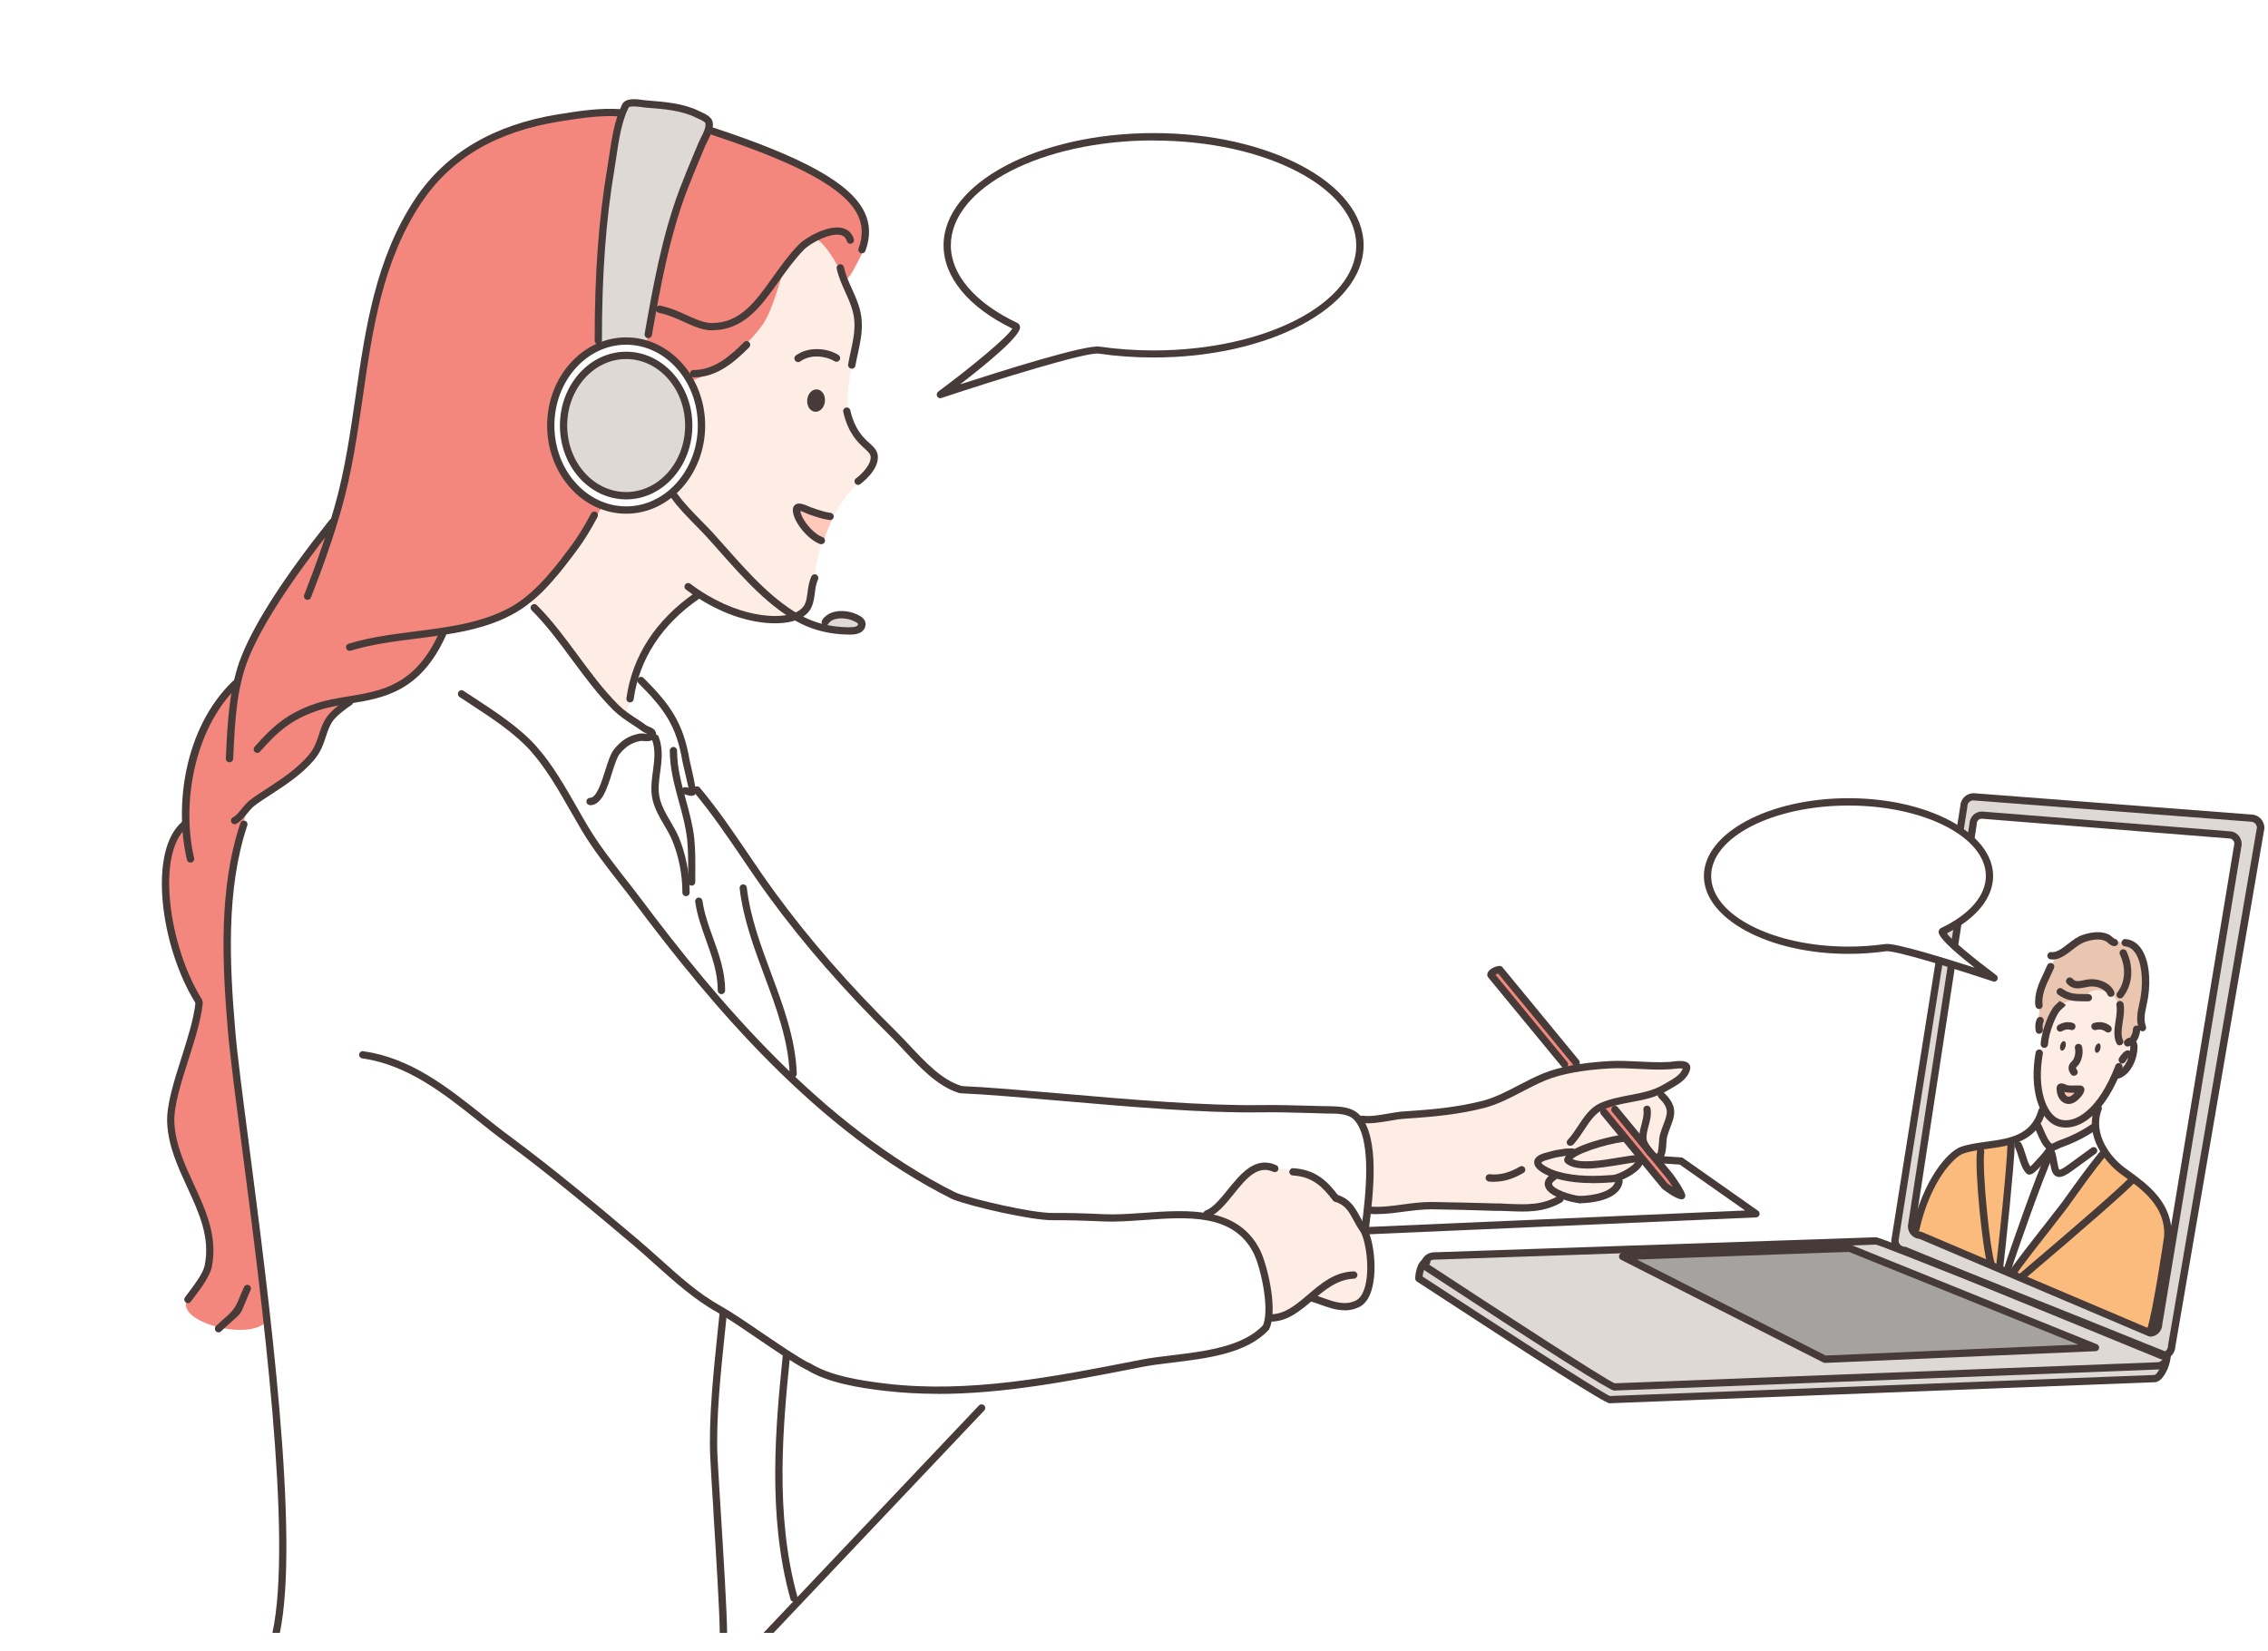 <?xml version="1.0" encoding="UTF-8"?>
<svg id="uuid-7a40ad55-6fb6-41b7-8951-5328dea6a806" data-name="レイヤー 2" xmlns="http://www.w3.org/2000/svg" viewBox="0 0 250 182">
  <g id="uuid-740afc33-1902-4432-8ec3-553bc3291db0" data-name="テキスト">
    <g>
      <rect width="250" height="182" style="fill: #fff;"/>
      <g>
        <g id="uuid-9bafa094-67a2-4676-9129-ae651fec1eeb" data-name="ﾑ饑3_25_">
          <path d="M65.03,43.47c0-6.63,16.45-20.65,21.83-20.65,3.39,0,4.5,4.36,6.11,7.79,.95,2.02,1.72,3.36,1.72,5.81,0,2.21-3.07,8.69,.47,12.34,.95,.98,1.55,1.51,1.11,2.37-.6,1.16-5.88,5.18-6.45,12.52-.32,4.12-1.66,5.06-7.16,4.24-1.13-.17-3.5-1.02-5.07-2.4-.76-.66-5.47,4.09-6.51,6.65-1.04,2.56-1.96,4.56-1.5,5.02,1.27,1.29,2.91,2.39,.1,4.32-6.85,4.71-15.93-6.65-16.89-13.14-.9-6.03,12.26-23.09,12.26-24.87Z" style="fill: #feede5; fill-rule: evenodd;"/>
          <path d="M74.58,13.29c1.68,.76,3.54,.96,5.71,1.71,2.16,.76,6.64,2.36,9.07,3.82,2.43,1.46,4.93,3.12,5.47,4.47,.54,1.35,.87,3.35,.16,4.71-.7,1.35-1.73,3.68-2.11,2.49-.38-1.19-2.46-4.51-3.17-4.13-.7,.38-2.74,2.41-3.23,3.33-.49,.92-1.24,4.53-2.51,6.23-1.27,1.7-2.42,2.61-3.39,3.59-.97,.97-4.2,2.72-5.87,2.83-1.68,.11-3.24-.16-4.76-.33-1.51-.16-2.87-.49-3.3,.49-.43,.97-.76,2.06,.22,3.89,.97,1.84,2.81,3.3,2.27,4.33-.54,1.03-2,3.19-2.49,4.49-.49,1.3-2.98,4.92-4.06,6.44-1.08,1.51-2.46,3.59-3.92,4.52-1.46,.93-1.99,1.42-4.21,2.04-2.22,.62-1.75,.79-4.25,1.11-1.29,.17-2.67,3.41-4.16,4.97-1.49,1.56-9.19,4.96-10.44,6.99-1.25,2.03-4.43,7.01-5.75,9.19-1.35,2.22-1.09,6.32-1.26,8.91-.17,2.59-.55,6.48-.69,9.36-.05,.93,3.45,26.99,1.88,36.08-.63,3.63-10.88,1.01-9.09-1.6,1.1-1.6,1.87-2.52,2.11-3.2,1.1-3.1-1.19-7.99-1.58-8.73-3.26-6.23-2.47-8.57-2.12-10.55,.16-.87,1.3-4.52,2.07-7.03,.54-1.77,.99-2.3,.41-3.75-.82-2.06-1.76-2.9-2.51-5.51-.85-3.01-1.33-6.65-.7-9.93,.63-3.3,2.01-3.77,1.99-4.52-.07-2.24,.3-8.42,3.5-12.06,2.32-2.65,2.39-4.09,2.72-4.8,1.56-3.4,4.07-7.64,5.29-9.51,2.54-3.91,4.23-4.52,5.46-8.17,1.23-3.65,1.32-5.73,1.61-7.98,.29-2.25,1.57-11.13,2.54-14.67,.97-3.54,2.75-8.21,4.37-10.61,1.62-2.4,4.45-4.89,6.47-6.1,2.02-1.21,7.2-2.52,9.8-3.13,2.6-.61,6.59-.84,8.14-.63,1.55,.21,2.63,.18,4.31,.94Z" style="fill: #f3877d; fill-rule: evenodd;"/>
          <path d="M26.59,122.73c.46,2.82,1.12,9.21,1.55,11.75,.44,2.55,.99,7.41,1.23,8.69,.24,1.29,.42,4.75,.72,7.57,.3,2.82,.62,5.67,.72,8.69,.09,3.02,.31,5.2,.41,7.67,.1,2.47,0,5.29-.05,6.9-.04,1.13-.5,4.25-.78,5.99h53.67l3.51-3.64s-1.26-5.97-1.53-7.98c-.27-2.01-.32-6.56-.19-8.38,.14-1.81,.5-7.55,.71-9.3,.21-1.76,2.12-.23,4.25,.8,2.13,1.03,4.73,1.09,8.5,1.53,3.77,.44,7.57,.06,9.95-.14,2.38-.19,9.41-1.23,12.09-1.75,2.68-.51,6.67-1.16,8.36-1.43,1.68-.27,3.88-.51,5.58-.89,1.7-.39,2.59-1.18,3.47-1.75,.88-.57,.74-.83,1.09-2.09,.34-1.27,.03-3.81-.54-5.55-.57-1.75-1.35-2.35-2.16-3.46-.8-1.11-2.21-1.41-3.05-1.67-.83-.25-1.12-.41-.76-.6,.36-.19,1.29-1.1,2.05-1.91,.75-.8,1.5-1.93,2.43-2.73,.93-.8,1.95-.46,2.64-.33,.69,.13,1.99,.33,3.16,.44,1.17,.12,1.36,.4,2.42,1.18,1.06,.78,1.03,1.38,1.77,1.79,.74,.41,1.45,1.58,1.95,2.21,.49,.63,1.1-.85,1.28-2.58,.19-1.73,.15-4.23-.03-5.86-.18-1.63-1.25-2.35-1.9-3.11-.65-.76-1.99-.55-3.52-.54-1.52,0-5.57-.02-8.91-.07-3.34-.06-6.28-.16-8.94-.42-2.66-.26-5.79-.45-8.06-.7-2.27-.25-9.31-.73-10.68-.78-1.38-.05-2.4,.11-4.04-.59-1.64-.7-2.39-1.61-3.71-2.88-1.32-1.27-3.1-3.15-4.55-4.72-1.45-1.57-4.06-4.34-6.08-6.59-2.02-2.25-5.05-6.25-6.45-8.28-1.4-2.03-2.9-4.18-4.97-7.1-2.07-2.93-2.28-2.65-3.01-3.73-.74-1.08-.56-2.26-.76-3.3-.2-1.04-.98-3.36-1.68-4.37-.7-1.02-2.58-3.17-3.25-3.9-.67-.72-.77,.63-1.02,1.97-.24,1.34-.25,2.31-1.17,1.56-.92-.74-1.67-1.64-2.66-2.83-.99-1.19-2.15-2.99-3.37-4.7-1.22-1.7-2.95-3.79-3.88-4.46-.31-.22-2.99,1.35-4.74,2.07-1.76,.72-3.47,.91-4.41,1.24-.95,.32-.93,1.36-1.7,2.48-.77,1.12-1.42,1.87-2.67,2.95-1.25,1.08-3.19,1.31-4.52,1.69-1.33,.38-3.51,1.4-4.26,2.6-.76,1.2-.32,1.4-1.24,3.21-.91,1.81-2.38,2.41-3.53,3.47-1.15,1.05-3.14,1.98-3.83,2.92-.69,.94-1.16,3.62-1.66,6.14-.5,2.53-.66,6.08-.74,8.18-.08,2.11,.24,6.95,.38,9.37,.14,2.42,.67,7.2,1.13,10.02Z" style="fill: #fff; fill-rule: evenodd;"/>
          <path d="M133.47,133.55c.86-.69,1.63-1.42,2.44-2.46,.81-1.04,2.02-2.33,2.93-2.39,.91-.05,3.26,.23,3.83,.37,.57,.14,2.12,.48,2.64,.95,.52,.47,1.67,1.66,2.04,1.98,.37,.32,1.72,1.12,2.01,1.71,.3,.59,1.15,1.33,1.28,2.42,.13,1.09,.56,2.02,.41,3.63-.15,1.61-.15,3.32-1.34,3.99-1.19,.67-2.52,.18-3.34-.19-.82-.37-1.64-.38-2.63,.18-.99,.57-2.3,1.53-3.07,1.49-.78-.05-1.04-.92-.87-2.19,.18-1.27,.24-2.37-.55-3.81-.79-1.44-1.05-2.67-2.37-3.48-1.32-.81-4.28-1.53-3.42-2.22Z" style="fill: #feede5; fill-rule: evenodd;"/>
          <path d="M71.21,38.05c.95-5.37,2.16-11.95,4.09-17.08,.64-1.69,1.37-3.37,2.06-5.04,.29-.7,.93-1.57,.8-2.39-.08-.46-.92-.76-1.26-.93-1.67-.84-3.71-.98-5.57-1.13-.5-.04-2.09-.4-2.39,.2-1,1.99-1.23,4.65-1.59,6.83-1.07,6.41-1.51,13.36-1.51,19.81l5.37-.28Z" style="fill: #ded9d4; fill-rule: evenodd;"/>
          <path d="M217.55,87.83l30.58,2.35c.59,0,1.07,.48,1.07,1.07l-9.81,57.13c0,.59-.48,1.07-1.07,1.07l-28.37-11.62c-.59,0-1.07-.48-1.07-1.07l7.6-47.86c0-.59,.48-1.07,1.07-1.07Z" style="fill: #ded9d4; fill-rule: evenodd;"/>
          <path d="M218.46,89.85l27.29,2.18c.53,0,.96,.44,.96,.99l-8.75,52.91c0,.55-.43,1-.96,1l-25.31-10.76c-.53,0-.96-.44-.96-.99l6.78-44.33c0-.55,.43-.99,.96-.99Z" style="fill: #fff; fill-rule: evenodd;"/>
          <path d="M158.06,138.47l48.74-1.66c.59,0,32.07,12.7,32.07,12.7,0,.59-.48,1.07-1.07,1.07l-59.88,2.32c-.59,0-20.93-13.36-20.93-13.36,0-.59,.48-1.07,1.07-1.07Z" style="fill: #ded9d4; fill-rule: evenodd;"/>
          <path d="M238.83,149.84c0,.59-.71,2.14-1.3,2.14l-60.11,2.32c-.59,0-21.01-13.36-21.01-13.36,0-.59,.27-1.83,.87-1.83l81.55,10.74Z" style="fill: #ded9d4; fill-rule: evenodd;"/>
          <path d="M179.16,138.47l24.72-.87,26.53,10.76-29.33,1.53-21.92-11.42Z" style="fill: #a5a29f; fill-rule: evenodd;"/>
          <path d="M150.39,135.71l43.07-1.89-8.19-5.84-2.34-.16-34.76,4.44,2.22,3.46Z" style="fill: #fff; fill-rule: evenodd;"/>
          <path d="M150.19,123.47c1.33-.09,2.96-.47,4.25-.59,1.29-.11,3.94-.05,5.46-.39,1.52-.34,3.93-.64,5.27-1.28,1.34-.64,3.86-2.17,5.16-2.64,1.31-.46,3.47-.85,5.28-1.08,1.82-.23,3.33-.12,5.06-.08,1.72,.04,2.29,.11,3.43,0,1.13-.11,2.18,.08,1.67,.69-.52,.6-1.52,1.5-2.31,1.91-.79,.41-.19,.66,.23,1.33,.42,.66,.67,1.17,.27,2.13-.4,.96-.75,1.66-.94,2.71-.19,1.05-.19,1.7-.92,1.79-.73,.09-1.33,.13-2.17,.9-.84,.77-1.36,1.11-1.85,2.05-.49,.94-2.3,1.34-3.16,1.32-.86-.02-2.28-.24-3.04,0-.75,.24-2.25,.98-3.56,.95-1.31-.02-4.88-.17-6.56-.22-1.69-.05-4.41-.03-5.79,.17-1.38,.2-3.44,.35-4.26,.32-.82-.03-1.13-.44-.95-1.91,.18-1.48,.42-3.37,.25-4.74-.17-1.36-1.28-3.32-.82-3.35Z" style="fill: #feede5; fill-rule: evenodd;"/>
          <path d="M177.68,121.66l6.42,8.06c.19,.24,1.38,2.01,1.26,2.1-.09,.07-1.58-.85-1.87-1.11l-7.07-8.55,1.27-.5Z" style="fill: #f3877d; fill-rule: evenodd;"/>
          <path d="M172.73,117.87l-8.39-10.4c0-.3,.67-.59,.97-.59l8.82,10.82-1.4,.16Z" style="fill: #f3877d; fill-rule: evenodd;"/>
          <path d="M225.45,114.16c0-1.97,2.41-5.31,3.44-5.31s4.55-1.31,5.18,2.09c.07,.4,.31,1.48,.67,2.67,.27,.9,.76,1.82,.53,2.76-.25,1.06-.95,1.2-1.81,2.14-.74,.81-1.66,2.42-2.06,3.31-.29,.64-.51,2.11-.83,2.6-.61,.91-4.33,2.3-4.54,2.3-.18,0-1.62-1.64-1.49-2.47,.15-1.02,.84-1.27,.48-2.37-.35-1.07-.47-2.43-.44-4.08,.03-1.64,.87-3.05,.87-3.65Z" style="fill: #feede5; fill-rule: evenodd;"/>
          <path d="M229.28,120.07c-.54-.04-.97,.03-1.48-.04-.08,0-.69-.36-.7-.1-.04,1.09,.79,1.8,1.64,1.05,.18-.16,.85-.9,.55-.92Z" style="fill: #ffc8bb; fill-rule: evenodd;"/>
          <path d="M233.68,114.76c-.2-.11-.14-.4-.14-.55-.03-.73,.08-1.46,.12-2.19,.08-1.51-.55-2.77-2.3-2.87-1.13-.07-1.25,.57-2.11,.9-1.06,.4-1.72,.16-2.45,1.17-.48,.66-.78,1.37-1.19,2.05-.11,.18-.44,.72-.7,.37-.47-.61-.1-1.92-.07-2.62,.11-3.32,1.58-6.66,5.19-7.68,1.26-.36,1.76,.25,2.84,.46,.81,.15,1.37-.15,2.11,.41,.28,.22,.42,.53,.66,.78,.28,.3,.5,.48,.63,.88,.59,1.74,.15,4.02-.05,5.8-.13,1.16-.61,4.14-2.52,3.11Z" style="fill: #eac6b0; fill-rule: evenodd;"/>
          <path d="M211.22,135.85s.55-2.57,1.62-4.89c.82-1.77,2.17-3.38,2.49-3.65,.74-.63,2.52-.82,3.65-.99,1.13-.17,2.84-.91,2.8-.22-.04,.69-1.43,13.76-1.43,13.76l-9.13-4.02Z" style="fill: #fbbb7d; fill-rule: evenodd;"/>
          <path d="M221.71,140.33s6.1-7.55,6.83-8.85c.73-1.3,2.48-3.55,2.91-4.04,.43-.49,1.03,.21,1.57,.74,.54,.53,3.17,2.47,3.8,3.07,.62,.61,1.97,2.81,2.24,4.74,.13,.95-1.99,10.64-1.99,10.64l-15.36-6.31Z" style="fill: #fbbb7d; fill-rule: evenodd;"/>
          <path d="M60.71,46.92c0-5.14,3.72-9.31,8.31-9.31s8.31,4.17,8.31,9.31-3.72,9.31-8.31,9.31-8.31-4.17-8.31-9.31Z" style="fill: #fff; fill-rule: evenodd;"/>
          <path d="M62.12,46.92c0-4.27,3.09-7.74,6.9-7.74s6.9,3.46,6.9,7.74-3.09,7.74-6.9,7.74-6.9-3.46-6.9-7.74Z" style="fill: #ded9d4; fill-rule: evenodd;"/>
          <path d="M90.9,68.87c-.17-.34,.85-.83,.98-.9,.86-.44,3.26-.49,3.09,1.05-.04,.38-.48,.51-.79,.59-.82,.21-1.82,.19-2.6-.17-.15-.07-.58-.39-.68-.57Z" style="fill: #ded9d4; fill-rule: evenodd;"/>
          <path d="M91.82,57.04s-1.88-.43-2.78-.83c-.9-.41-1.41-.38-1.19,.25,.22,.63,.82,1.99,1.58,2.51,.76,.53,1.37,1.19,1.41,.65,.04-.53,.98-2.58,.98-2.58Z" style="fill: #ffc8bb; fill-rule: evenodd;"/>
        </g>
        <g id="uuid-2f35433a-2a5c-4a4a-9a58-b52c0c03c429" data-name="ﾑ饑2_27_">
          <path d="M93.89,40.63s-.04,0-.07,0c-.22-.04-.37-.25-.33-.46,.08-.51,.19-.99,.29-1.45,.23-1.07,.46-2.08,.4-3.25-.06-1.17-.52-2.2-1.01-3.29-.37-.81-.74-1.65-.94-2.56-.05-.22,.09-.43,.31-.48,.22-.05,.43,.09,.48,.31,.18,.82,.52,1.59,.89,2.4,.5,1.11,1.02,2.25,1.08,3.58,.07,1.28-.17,2.34-.41,3.47-.1,.45-.2,.92-.29,1.41-.03,.2-.2,.34-.4,.34Z" style="fill: #463b39;"/>
          <path d="M94.6,53.46c-.12,0-.25-.06-.33-.17-.13-.18-.09-.43,.09-.56,.56-.4,1.7-1.52,1.61-2.4-.03-.29-.25-.51-.68-.9-.71-.65-1.79-1.63-2.34-4.02-.05-.22,.09-.43,.3-.48,.22-.05,.43,.09,.48,.3,.49,2.14,1.42,2.99,2.09,3.6,.47,.43,.88,.8,.94,1.41,.16,1.62-1.92,3.12-1.95,3.14-.07,.05-.15,.08-.23,.08Z" style="fill: #463b39;"/>
          <path d="M85.42,68.71c-2.58,0-6.18-.98-9.81-3.72-.18-.13-.21-.38-.08-.56,.13-.18,.39-.21,.56-.08,5,3.77,10,4.06,11.8,3.07,.91-.5,1-1.16,1.12-2.09,.07-.54,.15-1.15,.42-1.78,.09-.2,.32-.3,.53-.21,.2,.09,.3,.33,.21,.53-.23,.53-.3,1.05-.36,1.57-.13,.98-.26,1.99-1.53,2.69-.66,.36-1.64,.58-2.86,.58Z" style="fill: #463b39;"/>
          <path d="M78.49,36.41h-.06c-.99,0-1.99-.45-3.04-.93-.88-.4-1.79-.8-2.78-1-.22-.04-.36-.26-.32-.47,.04-.22,.26-.36,.47-.32,1.08,.21,2.08,.66,2.95,1.06,.97,.44,1.89,.85,2.71,.86h.05c3.12,0,4.79-2.34,6.71-5.04,.88-1.23,1.78-2.5,2.89-3.63,.7-.72,3.18-2.19,4.79-1.8,.63,.15,1.06,.58,1.26,1.21,.06,.21-.06,.44-.27,.5-.21,.07-.44-.05-.5-.27-.11-.37-.33-.58-.68-.67-1.22-.3-3.42,.97-4.02,1.58-1.06,1.08-1.95,2.33-2.81,3.53-1.97,2.77-3.83,5.38-7.37,5.38Z" style="fill: #463b39;"/>
          <path d="M95.02,27.93s-.09,0-.14-.02c-.21-.08-.32-.31-.24-.52,.49-1.34,.46-2.54-.08-3.67-1.42-2.92-6.39-5.65-16.13-8.87-.21-.07-.33-.3-.26-.51,.07-.21,.3-.32,.51-.26,9.96,3.29,15.08,6.15,16.6,9.28,.65,1.33,.68,2.73,.12,4.29-.06,.16-.21,.27-.38,.27Z" style="fill: #463b39;"/>
          <path d="M90.93,44.25c.07-.68-.31-1.27-.85-1.32-.54-.06-1.03,.45-1.1,1.13-.07,.68,.31,1.27,.85,1.33,.54,.05,1.03-.45,1.1-1.13Z" style="fill: #463b39; fill-rule: evenodd;"/>
          <path d="M87.97,39.91c-.13,0-.25-.06-.33-.17-.13-.18-.09-.43,.09-.56,1.45-1.04,3.5-.8,4.69-.05,.19,.12,.25,.37,.13,.56-.12,.19-.37,.24-.56,.13-.83-.52-2.56-.86-3.79,.03-.07,.05-.15,.08-.23,.08Z" style="fill: #463b39;"/>
          <path d="M69.45,77.43s-.04,0-.06,0c-.22-.03-.37-.24-.34-.46,.64-4.62,3.23-8.62,7.49-11.58,.18-.13,.43-.08,.56,.1,.13,.18,.08,.43-.1,.56-4.07,2.82-6.54,6.63-7.15,11.03-.03,.2-.2,.35-.4,.35Z" style="fill: #463b39;"/>
          <path d="M38.54,71.74c-.17,0-.33-.11-.38-.28-.07-.21,.05-.44,.27-.5,2.33-.72,4.88-1.04,7.36-1.36,3.76-.48,7.65-.97,10.82-2.86,2.64-1.58,4.83-4.52,6.42-6.67,.72-.97,1.37-2.04,2.13-3.46,.1-.2,.35-.27,.54-.17,.2,.1,.27,.35,.17,.54-.78,1.46-1.45,2.56-2.2,3.57-1.64,2.2-3.88,5.22-6.66,6.88-3.31,1.98-7.29,2.48-11.13,2.97-2.44,.31-4.96,.63-7.22,1.33-.04,.01-.08,.02-.12,.02Z" style="fill: #463b39;"/>
          <path d="M33.91,66.13s-.1,0-.15-.03c-.21-.08-.31-.32-.23-.52,1.38-3.51,2.48-6.69,3.35-9.73,1.13-3.95,1.73-8.14,2.32-12.2,1.08-7.45,2.19-15.15,6.58-21.75,3.37-5.05,8.7-8.18,15.83-9.31l.26-.04c1.94-.31,4.35-.69,6.6-.51,.22,.02,.39,.21,.37,.43-.02,.22-.22,.38-.43,.37-2.15-.17-4.51,.2-6.41,.5l-.26,.04c-7,1.11-12,4.04-15.29,8.96-4.3,6.44-5.4,14.06-6.46,21.42-.59,4.08-1.2,8.3-2.34,12.3-.87,3.06-1.98,6.26-3.37,9.8-.06,.16-.21,.26-.37,.26Z" style="fill: #463b39;"/>
          <path d="M65.04,88.75c-.22,0-.4-.18-.4-.4s.18-.4,.4-.4c.72,0,1.27-1.73,1.67-3,.3-.96,.59-1.86,.98-2.35,.78-.98,1.61-1.5,2.77-1.73,.18-.03,.36-.02,.56,0,.09,0,.23,.02,.34,.02-.04-.02-.09-.03-.12-.05-.15-.06-.3-.12-.42-.21-.37-.27-.75-.53-1.13-.77-.7-.46-1.43-.94-2.09-1.59-1.72-1.72-3.16-3.68-4.56-5.57-1.37-1.86-2.79-3.78-4.43-5.42-.16-.16-.16-.41,0-.57,.16-.16,.41-.16,.57,0,1.69,1.69,3.12,3.63,4.51,5.52,1.38,1.87,2.81,3.81,4.48,5.48,.6,.6,1.26,1.03,1.96,1.49,.39,.25,.78,.51,1.17,.8,.03,.02,.15,.07,.22,.1,.3,.12,.92,.35,.77,.96-.18,.73-.94,.66-1.35,.63-.12-.01-.27-.02-.34-.01-.97,.19-1.64,.61-2.3,1.44-.3,.37-.57,1.24-.84,2.09-.55,1.75-1.13,3.56-2.44,3.56Zm6.52-7.77h0Z" style="fill: #463b39;"/>
          <path d="M75.62,98.79c-.22,0-.4-.18-.4-.4,0-1.97-.4-4.02-1.13-5.77-.24-.58-.56-1.12-.89-1.68-.49-.83-.99-1.69-1.25-2.71-.27-1.08-.12-2.17,.02-3.22,.16-1.21,.32-2.36-.11-3.51-.08-.21,.03-.44,.23-.52,.21-.08,.44,.03,.52,.24,.5,1.34,.33,2.64,.16,3.9-.14,1.02-.27,1.98-.04,2.91,.23,.91,.68,1.68,1.16,2.5,.33,.56,.67,1.15,.94,1.78,.77,1.85,1.19,4.01,1.19,6.08,0,.22-.18,.4-.4,.4Z" style="fill: #463b39;"/>
          <path d="M76.25,97.63c-.22,0-.4-.18-.4-.4,0-.31,0-.63,0-.96,.01-1.21,.02-2.58-.11-3.76-.15-1.39-.53-2.78-.9-4.11-.49-1.81-1.01-3.67-1.01-5.66,0-.22,.18-.4,.4-.4s.4,.18,.4,.4c0,1.88,.5,3.69,.98,5.45,.37,1.37,.76,2.78,.92,4.24,.13,1.22,.12,2.62,.11,3.85,0,.33,0,.64,0,.95,0,.22-.18,.4-.4,.4Z" style="fill: #463b39;"/>
          <path d="M76.2,87.73c-.18,0-.36-.05-.5-.1-.06-.02-.15-.05-.19-.05-.21-.02-.39-.2-.38-.42,0-.22,.17-.39,.39-.39,.12,0,.25,.04,.37,.07-.11-.53-.32-1.41-.45-1.96-.11-.47-.2-.84-.21-.92-.66-3.93-1.97-5.77-4.86-8.66-.16-.16-.16-.41,0-.57,.16-.16,.41-.16,.57,0,2.96,2.96,4.39,4.98,5.08,9.1,.01,.08,.1,.43,.2,.87q.65,2.73,.37,2.92c-.12,.08-.25,.11-.39,.11Zm.16-.44h0Z" style="fill: #463b39;"/>
          <path d="M105.12,132.21c-.06,0-.12-.01-.18-.04-14.89-7.44-26.49-21.32-34.93-32.58-.56-.75-1.14-1.49-1.72-2.23-1.43-1.83-2.91-3.73-4.12-5.74-.44-.74-.87-1.5-1.31-2.26-1.3-2.28-2.64-4.63-4.36-6.57-1.74-1.96-4.32-3.65-6.6-5.14-.43-.28-.85-.55-1.25-.82-.18-.12-.23-.37-.11-.56,.12-.19,.37-.24,.56-.11,.4,.27,.82,.54,1.25,.82,2.32,1.52,4.95,3.24,6.76,5.28,1.78,2,3.14,4.39,4.46,6.7,.43,.76,.86,1.51,1.3,2.24,1.18,1.97,2.65,3.84,4.06,5.66,.59,.75,1.17,1.49,1.73,2.24,8.39,11.19,19.92,24.98,34.65,32.35,.2,.1,.28,.34,.18,.54-.07,.14-.21,.22-.36,.22Z" style="fill: #463b39;"/>
          <path d="M88.95,150.97c-.06,0-.13-.01-.18-.04-1.27-.65-3.32-2.05-5.31-3.4-1.74-1.19-3.39-2.31-4.44-2.89-2.46-1.36-4.69-3.37-6.85-5.3-.8-.72-1.55-1.39-2.31-2.04-4.4-3.72-9.11-7.67-14.15-11.4-1.01-.74-2.01-1.55-2.98-2.32-3.82-3.04-7.78-6.19-12.8-6.91-.22-.03-.37-.23-.34-.45,.03-.22,.24-.38,.46-.34,5.24,.75,9.28,3.97,13.19,7.08,.97,.77,1.97,1.57,2.96,2.3,5.06,3.75,9.78,7.71,14.19,11.44,.77,.66,1.57,1.37,2.33,2.05,2.12,1.91,4.31,3.88,6.7,5.2,1.08,.6,2.75,1.73,4.51,2.93,1.97,1.34,4,2.72,5.22,3.35,.2,.1,.27,.34,.17,.54-.07,.14-.21,.22-.36,.22Z" style="fill: #463b39;"/>
          <path d="M139.65,146.49s-.09,0-.13-.02c-.21-.07-.32-.3-.25-.51,.67-1.92-.34-6.35-1.1-7.84-2.22-4.34-7.22-3.98-12.05-3.63-1.59,.11-3.08,.22-4.45,.16-2.21-.1-4.01-.15-5.67-.14h-.03c-2.35,0-8.81-1.48-10.86-2.27-.21-.08-.31-.31-.23-.52,.08-.21,.32-.31,.52-.23,1.96,.76,8.34,2.22,10.57,2.22h.03c1.67-.01,3.49,.03,5.71,.14,1.32,.06,2.79-.04,4.35-.15,4.86-.35,10.36-.74,12.82,4.07,.74,1.45,1.94,6.16,1.14,8.47-.06,.17-.21,.27-.38,.27Z" style="fill: #463b39;"/>
          <path d="M103.37,153.65c-1.93,0-3.85-.1-5.77-.32-2.99-.35-6.36-.9-8.68-2.33-.19-.12-.25-.36-.13-.56,.12-.19,.37-.25,.56-.13,2.19,1.35,5.45,1.88,8.36,2.22,9.09,1.07,18.35-.74,27.31-2.49l.81-.16c.98-.19,2.1-.33,3.29-.47,3.71-.45,7.91-.95,10.13-3.35,.15-.16,.4-.17,.57-.02,.16,.15,.17,.41,.02,.57-2.43,2.61-6.78,3.13-10.63,3.6-1.17,.14-2.28,.28-3.23,.46l-.8,.16c-7.14,1.39-14.47,2.83-21.78,2.83Z" style="fill: #463b39;"/>
          <path d="M133.04,134.22c-.16,0-.32-.1-.38-.26-.08-.21,.03-.44,.24-.52,.83-.31,1.62-1.28,2.45-2.31,1.42-1.75,3.03-3.74,5.34-2.68,.2,.09,.29,.33,.2,.53-.09,.2-.33,.29-.53,.2-1.75-.8-3.03,.78-4.38,2.46-.9,1.12-1.76,2.17-2.8,2.56-.05,.02-.09,.03-.14,.03Z" style="fill: #463b39;"/>
          <path d="M147.21,132.44c-.12,0-.24-.05-.32-.16-1.04-1.35-2.15-2.58-4.39-2.7-.22-.01-.39-.2-.38-.42,.01-.22,.21-.4,.42-.38,2.58,.14,3.88,1.57,4.98,3.02,.14,.18,.1,.43-.08,.56-.07,.06-.16,.08-.24,.08Z" style="fill: #463b39;"/>
          <path d="M150.22,135.85c-.13,0-.26-.06-.33-.18-.27-.39-.48-.78-.68-1.15-.52-.96-.94-1.71-2.05-2.04-.21-.06-.34-.29-.27-.5,.06-.21,.29-.34,.5-.27,1.43,.42,1.96,1.4,2.53,2.43,.19,.35,.39,.72,.64,1.08,.13,.19,.08,.43-.11,.56-.07,.05-.15,.07-.22,.07Z" style="fill: #463b39;"/>
          <path d="M148.2,144.44c-.93,0-1.82-.32-2.63-.61-.31-.11-.6-.22-.89-.3-.21-.06-.33-.29-.27-.5,.06-.21,.28-.33,.5-.27,.3,.09,.62,.2,.94,.32,1.17,.42,2.39,.86,3.58,.3,.42-.2,.74-.65,.97-1.33,.64-1.96,.19-5.13-.41-6.23-.11-.19-.03-.44,.16-.55,.2-.11,.44-.03,.54,.16,.77,1.41,1.15,4.78,.47,6.87-.29,.91-.76,1.52-1.39,1.81-.53,.25-1.05,.34-1.56,.34Z" style="fill: #463b39;"/>
          <path d="M140.12,145.69c-.22,0-.4-.17-.4-.4,0-.22,.18-.4,.4-.41,1.53-.02,2.76-1.06,4.05-2.16,1.44-1.23,2.93-2.5,5.04-2.57,.23,0,.41,.17,.42,.39,0,.22-.17,.41-.39,.42-1.83,.07-3.21,1.24-4.55,2.38-1.35,1.14-2.74,2.33-4.56,2.35h0Z" style="fill: #463b39;"/>
          <path d="M87.44,118.79c-.22,0-.39-.17-.4-.39-.13-3.7-1.47-7.31-2.77-10.8-1.16-3.11-2.35-6.33-2.74-9.67-.02-.22,.13-.42,.35-.44,.22-.02,.42,.13,.44,.35,.37,3.25,1.55,6.41,2.69,9.48,1.32,3.55,2.69,7.22,2.82,11.05,0,.22-.17,.41-.39,.42h-.01Z" style="fill: #463b39;"/>
          <path d="M105.75,120.48s-.08,0-.12-.02c-2.31-.74-4.24-2.81-5.94-4.63-.48-.52-.94-1.01-1.38-1.45-5.32-5.25-9.74-10.32-13.52-15.49-1.04-1.42-2.04-2.89-3-4.31-1.65-2.43-3.36-4.94-5.28-7.24-.14-.17-.12-.43,.05-.57,.17-.14,.42-.12,.57,.05,1.95,2.32,3.67,4.85,5.33,7.3,.96,1.42,1.96,2.88,2.99,4.29,3.75,5.13,8.14,10.17,13.43,15.39,.46,.45,.92,.95,1.41,1.47,1.64,1.75,3.49,3.74,5.6,4.41,.21,.07,.33,.29,.26,.51-.05,.17-.21,.28-.38,.28Z" style="fill: #463b39;"/>
          <path d="M150.48,135.84s-.03,0-.05,0c-.22-.03-.38-.23-.35-.45l.02-.17c.41-3.32,1.18-9.5-.8-11.74-.62-.7-1.79-.72-2.82-.73h-.4c-.52-.02-1.04-.04-1.56-.05-1.82-.05-3.7-.11-5.55-.08-6.22,.1-14.56-.62-21.92-1.26-4.2-.36-8.17-.71-11.14-.84-.22,0-.39-.2-.38-.42,.01-.22,.19-.4,.42-.38,2.98,.13,6.96,.48,11.17,.84,7.34,.64,15.66,1.35,21.84,1.26,1.87-.03,3.76,.03,5.59,.08,.52,.02,1.04,.03,1.56,.04h.39c1.14,.03,2.55,.05,3.41,1.01,2.22,2.51,1.46,8.69,1,12.38l-.02,.17c-.02,.2-.2,.35-.4,.35Z" style="fill: #463b39;"/>
          <path d="M173.1,126.32c-.1,0-.2-.04-.28-.11-.16-.16-.16-.41,0-.57,.4-.41,.74-.94,1.11-1.49,.66-1,1.34-2.04,2.44-2.54,1.06-.47,2.18-.68,3.26-.89,1.34-.25,2.6-.49,3.74-1.17,.12-.08,.26-.15,.4-.23,.7-.4,1.49-.85,1.71-1.52-.14-.03-.46-.04-1.17,.05-.09,.01-.16,.02-.2,.02-1.17,.08-2.35,.02-3.48-.04-1.06-.05-2.15-.11-3.21-.05-2.97,.17-5.35,.61-7.07,1.32-.83,.34-1.65,.77-2.52,1.22-1.36,.71-2.77,1.44-4.21,1.81-2.7,.7-5.46,.98-8.76,1.19-.54,.03-1.12,.13-1.73,.24-1.02,.17-2.08,.35-3.06,.23-.22-.03-.38-.23-.35-.45,.03-.22,.23-.38,.45-.35,.86,.11,1.86-.06,2.82-.23,.6-.1,1.23-.21,1.82-.25,3.25-.2,5.96-.48,8.61-1.16,1.36-.35,2.73-1.06,4.04-1.75,.85-.44,1.72-.89,2.59-1.25,1.8-.74,4.27-1.2,7.33-1.38,1.11-.06,2.22,0,3.3,.05,1.11,.06,2.26,.11,3.38,.04,.03,0,.08,0,.15-.02,.96-.13,1.62-.14,1.95,.22,.15,.16,.2,.38,.14,.61-.25,1.07-1.29,1.66-2.13,2.14-.13,.08-.26,.15-.38,.22-1.27,.76-2.66,1.02-4,1.27-1.09,.2-2.11,.4-3.08,.83-.89,.4-1.48,1.29-2.1,2.24-.37,.56-.75,1.14-1.2,1.61-.08,.08-.18,.12-.29,.12Z" style="fill: #463b39;"/>
          <path d="M172.85,128.19s-.1,0-.14-.03c-.21-.08-.31-.31-.23-.52,.52-1.38,5.19-2.41,6.4-2.57,.22-.03,.42,.13,.45,.35,.03,.22-.13,.42-.35,.45-2.11,.27-5.5,1.4-5.75,2.05-.06,.16-.21,.26-.38,.26Z" style="fill: #463b39;"/>
          <path d="M174.86,128.81c-.98,0-1.82-.16-2.31-.63-.16-.15-.16-.41,0-.57,.16-.16,.41-.16,.57,0,.77,.75,3.55,.29,5.38-.02,.84-.14,1.56-.26,2.04-.27h0c.22,0,.4,.18,.4,.4,0,.22-.17,.41-.4,.41-.41,0-1.11,.12-1.92,.26-1.22,.2-2.59,.43-3.77,.43Z" style="fill: #463b39;"/>
          <path d="M175.55,130.42c-1.32,0-2.67-.12-4.02-.5-.02,0-2.43-.7-2.42-1.79,0-.74,1.02-1,1.36-1.08,.11-.03,.22-.06,.33-.09,.23-.07,.48-.13,.73-.18,.96-.17,1-.17,1.57-.18h.21c.23,0,.41,.17,.41,.39,0,.22-.17,.4-.4,.41h-.22c-.52,0-.55,.01-1.44,.17-.22,.04-.43,.1-.65,.16-.12,.03-.23,.07-.35,.1-.67,.17-.76,.34-.76,.34,.05,.2,.94,.73,1.83,.98,2.05,.58,4.12,.52,6.06,.37,.67-.05,2.45-1.03,2.56-1.6,.04-.22,.25-.36,.47-.32,.22,.04,.36,.25,.32,.47-.2,1.11-2.49,2.2-3.29,2.26-.75,.06-1.53,.1-2.31,.1Z" style="fill: #463b39;"/>
          <path d="M174.11,132.64s-.03,0-.05,0c-.72-.09-3.46-.66-3.76-1.91-.08-.34-.02-.84,.73-1.34,.18-.13,.43-.08,.56,.11,.12,.18,.08,.43-.11,.56-.13,.09-.44,.31-.39,.49,.12,.51,1.82,1.14,3.07,1.3,.22,.03,.38,.23,.35,.45-.02,.2-.2,.35-.4,.35Z" style="fill: #463b39;"/>
          <path d="M174.23,132.64c-.22,0-.4-.18-.4-.4,0-.22,.17-.41,.4-.41,1.23-.02,3.62-.4,3.84-1.67,.04-.22,.25-.37,.46-.33,.22,.04,.37,.25,.33,.47-.36,2.16-3.91,2.33-4.62,2.34h0Z" style="fill: #463b39;"/>
          <path d="M151.76,133.84c-.25,0-.49,0-.74-.03-.22-.02-.39-.21-.37-.43,.02-.22,.22-.38,.43-.37,1.16,.09,2.33-.07,3.58-.24,1.04-.14,2.11-.28,3.17-.27,2.35,.03,4.73,.1,7.03,.16h.45c.33,.02,.65,.04,.97,.05,1.98,.08,3.7,.15,5.48-.88,.19-.11,.44-.05,.55,.15,.11,.19,.04,.44-.15,.55-1.99,1.15-3.9,1.07-5.92,.98-.32-.01-.64-.03-.96-.03h-.45c-2.3-.08-4.68-.14-7.02-.17-1.01,0-2.05,.13-3.06,.26-.98,.13-2,.27-3,.27Z" style="fill: #463b39;"/>
          <path d="M164.72,130.28c-.2,0-.4-.01-.6-.03-.22-.03-.38-.22-.36-.45,.02-.22,.23-.38,.45-.36,1.1,.12,2.16-.15,3.32-.84,.19-.11,.44-.05,.55,.14,.11,.19,.05,.44-.14,.55-1.12,.66-2.16,.98-3.22,.98Z" style="fill: #463b39;"/>
          <path d="M182.67,127.98c-.12,0-.26-.03-.42-.11-.74-.37-1.5-1.72-1.54-2.2-.06-.62,.09-1.19,.24-1.75,.14-.55,.28-1.07,.2-1.57-.03-.22,.11-.43,.33-.46,.22-.04,.43,.11,.46,.33,.11,.68-.06,1.3-.22,1.91-.14,.51-.26,.99-.22,1.47,.04,.35,.84,1.57,1.16,1.58,.13-.12,.18-.92,.21-1.26,.02-.32,.04-.61,.1-.81,.12-.46,.28-.86,.41-1.22,.44-1.14,.65-1.72-.52-2.86-.16-.15-.16-.41,0-.57,.15-.16,.41-.16,.57,0,1.56,1.51,1.17,2.54,.72,3.72-.13,.35-.27,.72-.39,1.14-.03,.13-.05,.4-.07,.66-.05,.78-.1,1.58-.61,1.9-.08,.05-.22,.11-.4,.11Z" style="fill: #463b39;"/>
          <path d="M26.66,126.39c2.25,17.29,5.62,43.15,3.37,53.61h.82c2.2-10.73-1.15-36.47-3.39-53.72-.74-5.65-1.32-10.11-1.54-12.81-.6-7.15-1.03-15.38,1.34-22.48,.07-.21-.04-.44-.25-.51-.21-.07-.44,.04-.51,.25-2.43,7.24-1.99,15.57-1.39,22.8,.23,2.72,.81,7.19,1.55,12.84Z" style="fill: #463b39;"/>
          <path d="M28.37,83c-.09,0-.19-.03-.27-.1-.17-.15-.18-.4-.04-.57,2.02-2.31,3.71-3.76,6.78-4.79,1.16-.38,2.39-.58,3.58-.78,3.62-.59,7.36-1.19,10-7.03,.09-.2,.33-.29,.53-.2,.2,.09,.29,.33,.2,.53-2.81,6.24-6.95,6.91-10.6,7.5-1.21,.2-2.36,.38-3.46,.75-2.92,.97-4.46,2.3-6.43,4.55-.08,.09-.19,.14-.3,.14Z" style="fill: #463b39;"/>
          <path d="M25.29,84.03s-.01,0-.02,0c-.22-.01-.39-.2-.38-.42l.03-.56c.18-3.62,.36-7.37,1.71-10.74,1.51-3.76,4.77-8.81,9.7-14.99,.14-.17,.39-.2,.57-.06,.17,.14,.2,.39,.06,.56-4.81,6.04-8.13,11.15-9.58,14.79-1.3,3.25-1.48,6.92-1.65,10.48l-.03,.56c-.01,.22-.19,.38-.4,.38Z" style="fill: #463b39;"/>
          <path d="M25.86,90.86c-.15,0-.29-.08-.36-.22-.1-.2-.02-.44,.18-.54,.33-.16,.66-.57,.98-.96,.28-.34,.57-.69,.89-.94,.53-.4,1.17-.82,1.85-1.26,1.57-1.02,3.34-2.18,4.63-3.71,.63-.75,.88-1.49,1.13-2.27,.18-.56,.38-1.15,.72-1.72,.55-.91,1.97-1.91,2.43-2.19,.19-.12,.44-.06,.55,.13,.12,.19,.06,.44-.13,.55-.55,.34-1.76,1.25-2.16,1.92-.3,.5-.47,1.01-.65,1.56-.27,.82-.55,1.67-1.28,2.54-1.37,1.62-3.2,2.81-4.81,3.86-.67,.43-1.3,.84-1.8,1.23-.25,.19-.5,.49-.76,.81-.38,.45-.76,.93-1.24,1.17-.06,.03-.12,.04-.18,.04Z" style="fill: #463b39;"/>
          <path d="M21,95.09c-.18,0-.35-.12-.39-.31-1.38-5.78-.39-14.4,5.03-19.68,.16-.15,.41-.15,.57,0,.16,.16,.15,.41,0,.57-4.96,4.84-6.18,13.18-4.81,18.92,.05,.22-.08,.43-.3,.49-.03,0-.06,0-.09,0Z" style="fill: #463b39;"/>
          <path d="M21.89,110.76c-.13,0-.27-.07-.34-.19-3.85-6.16-5.3-16.82-1.43-20.02,.17-.14,.43-.12,.57,.05,.14,.17,.12,.43-.05,.56-3.48,2.88-2.05,13.13,1.6,18.98,.12,.19,.06,.44-.13,.55-.07,.04-.14,.06-.21,.06Z" style="fill: #463b39;"/>
          <path d="M20.71,143.65c-.08,0-.16-.02-.23-.08-.18-.13-.22-.38-.09-.56,.1-.14,.23-.31,.38-.51,.64-.84,1.61-2.12,1.79-2.99,.63-3.09-.61-5.78-1.92-8.63-1.02-2.23-2.09-4.52-2.21-7.06-.1-1.95,.71-4.51,1.57-7.21,.67-2.12,1.37-4.32,1.55-6.1,.02-.22,.22-.38,.44-.36,.22,.02,.38,.22,.36,.44-.19,1.87-.9,4.1-1.59,6.26-.8,2.52-1.63,5.12-1.54,6.93,.12,2.38,1.15,4.61,2.14,6.77,1.31,2.84,2.67,5.78,1.98,9.13-.22,1.05-1.25,2.42-1.94,3.32-.14,.19-.27,.35-.37,.49-.08,.11-.2,.17-.33,.17Z" style="fill: #463b39;"/>
          <path d="M69.02,55.05c-4.03,0-7.3-3.65-7.3-8.14s3.28-8.14,7.3-8.14,7.3,3.65,7.3,8.14-3.28,8.14-7.3,8.14Zm0-15.47c-3.58,0-6.5,3.29-6.5,7.33s2.91,7.33,6.5,7.33,6.5-3.29,6.5-7.33-2.91-7.33-6.5-7.33Z" style="fill: #463b39;"/>
          <path d="M69.02,56.63c-4.8,0-8.71-4.36-8.71-9.72s3.91-9.72,8.71-9.72,8.71,4.36,8.71,9.72-3.91,9.72-8.71,9.72Zm0-18.63c-4.36,0-7.91,4-7.91,8.91s3.55,8.91,7.91,8.91,7.9-4,7.9-8.91-3.55-8.91-7.9-8.91Z" style="fill: #463b39;"/>
          <path d="M65.95,37.95c-.22,0-.4-.18-.4-.4,0-7.41,.43-13.3,1.4-19.1,.07-.41,.13-.84,.2-1.28,.28-1.87,.6-4,1.43-5.67,.38-.75,1.62-.58,2.44-.46,.14,.02,.25,.03,.34,.04h.07c1.84,.15,3.93,.31,5.65,1.17,.05,.03,.12,.06,.19,.09,.47,.21,1.19,.54,1.29,1.13,.12,.73-.24,1.43-.55,2.05-.1,.19-.19,.38-.27,.55-.2,.48-.4,.96-.6,1.44-.49,1.17-1,2.39-1.45,3.59-1.93,5.12-2.9,10.57-3.83,15.84-.04,.22-.25,.37-.47,.33-.22-.04-.36-.25-.33-.47,.94-5.31,1.91-10.8,3.87-15.99,.46-1.22,.97-2.44,1.46-3.62,.2-.48,.4-.96,.6-1.44,.08-.19,.18-.4,.29-.61,.27-.53,.55-1.08,.48-1.55-.02-.12-.3-.29-.83-.53-.08-.04-.16-.07-.22-.1-1.58-.79-3.59-.95-5.35-1.08h-.07c-.1-.01-.23-.03-.39-.05-1.3-.18-1.57-.06-1.61,.03-.78,1.55-1.08,3.61-1.35,5.43-.07,.44-.13,.87-.2,1.29-.96,5.75-1.39,11.6-1.39,18.97,0,.22-.18,.4-.4,.4Z" style="fill: #463b39;"/>
          <path d="M93.63,69.95c-.08,0-.15,0-.21,0-1.84-.03-3.59-.44-5.07-1.17-3.45-1.7-6.4-5.04-9.01-7.98-.48-.55-.95-1.08-1.41-1.58-.31-.35-.71-.75-1.13-1.18-.97-.99-2.08-2.11-2.78-3.12-.13-.18-.08-.43,.1-.56,.18-.13,.43-.08,.56,.1,.67,.96,1.74,2.05,2.69,3.02,.43,.44,.84,.85,1.16,1.2,.46,.51,.94,1.04,1.42,1.59,2.56,2.89,5.46,6.16,8.77,7.8,.59,.29,1.22,.52,1.89,.7-.06-.12-.06-.27,.01-.4,.7-1.11,2.32-1.22,3.57-.75,.33,.13,.96,.36,1.16,.86,.07,.17,.12,.44-.04,.77-.31,.64-1.11,.71-1.66,.71Zm-2.45-1.05c.72,.15,1.48,.23,2.25,.25,.27,0,1,.02,1.13-.25,.04-.08,.03-.11,.02-.12-.07-.17-.54-.35-.69-.41-.79-.3-2.12-.36-2.6,.42-.03,.04-.06,.08-.1,.11Z" style="fill: #463b39;"/>
          <path d="M238.32,149.86c-.05,0-.11,0-.15-.03l-28.3-11.59c-.77-.04-1.39-.69-1.39-1.47,0-.02,0-.04,0-.06l7.6-47.83c.02-.8,.67-1.44,1.47-1.44,.01,0,.02,0,.03,0l30.58,2.35h0c.78,0,1.44,.66,1.44,1.47,0,.02,0,.05,0,.07l-9.81,57.1c-.02,.8-.67,1.44-1.47,1.44Zm-29.04-13.07c.01,.36,.31,.64,.67,.64,.05,0,.1,.01,.15,.03l28.28,11.59c.34-.03,.6-.32,.6-.67,0-.02,0-.04,0-.07l9.8-57.09c-.02-.35-.31-.64-.67-.64l-30.59-2.35c-.36,0-.66,.3-.66,.67,0,.02,0,.04,0,.06l-7.59,47.83Z" style="fill: #463b39;"/>
          <path d="M236.99,147.33c-.05,0-.11-.01-.16-.03l-25.25-10.73c-.71-.05-1.27-.65-1.27-1.39,0-.02,0-.04,0-.06l6.78-44.3c.02-.75,.62-1.36,1.36-1.36,.01,0,.02,0,.03,0l27.29,2.18h0c.72,0,1.33,.63,1.33,1.4,0,.02,0,.04,0,.07l-8.75,52.88c-.02,.75-.62,1.36-1.36,1.36Zm-25.87-12.13c.01,.32,.26,.57,.55,.57,.05,0,.11,.01,.16,.03l25.23,10.72c.27-.04,.48-.29,.48-.59,0-.02,0-.04,0-.07l8.75-52.87c-.01-.31-.26-.56-.56-.56l-27.3-2.18c-.3,0-.54,.27-.54,.59,0,.02,0,.04,0,.06l-6.78,44.29Z" style="fill: #463b39;"/>
          <path d="M177.94,153.3c-.49,0-7.61-4.52-21.17-13.43-.11-.08-.18-.2-.18-.34,0-.81,.66-1.47,1.47-1.48l48.73-1.66c.62,0,22.75,8.9,32.24,12.73,.15,.06,.25,.21,.25,.37,0,.82-.66,1.48-1.47,1.48l-59.86,2.32Zm-20.51-13.96c7.81,5.13,19.46,12.69,20.55,13.15l59.81-2.32c.29,0,.54-.17,.64-.42-12.28-4.95-30.52-12.25-31.65-12.55l-48.69,1.66c-.31,0-.57,.19-.65,.47Z" style="fill: #463b39;"/>
          <path d="M177.43,154.7c-.49,0-7.63-4.52-21.25-13.43-.11-.07-.18-.2-.18-.34,0-.7,.32-2.23,1.27-2.23,.22,0,.4,.18,.4,.4s-.18,.4-.4,.4c-.13,0-.4,.59-.46,1.22,7.84,5.13,19.56,12.71,20.65,13.17l60.04-2.32c.3-.06,.91-1.24,.91-1.74,0-.22,.18-.4,.4-.4s.4,.18,.4,.4c0,.7-.77,2.54-1.7,2.54l-60.09,2.32Z" style="fill: #463b39;"/>
          <path d="M201.16,150.24c-.06,0-.12-.01-.18-.04l-22.3-11.33c-.16-.08-.25-.27-.21-.45,.04-.18,.19-.31,.38-.32l25.02-.9c.06,0,.11,0,.17,.03l27.09,10.95c.18,.07,.28,.25,.25,.44-.03,.19-.19,.32-.38,.33l-29.8,1.29s-.01,0-.02,0Zm-20.73-11.39l20.82,10.58,27.84-1.21-25.29-10.22-23.38,.85Z" style="fill: #463b39;"/>
          <path d="M227.72,124.3c-.34,0-.66-.06-.97-.16-2.06-.73-3.08-4.22-2.36-8.12,.04-.22,.25-.36,.47-.32,.22,.04,.36,.25,.32,.47-.7,3.86,.38,6.7,1.84,7.21,1.65,.59,4.3-1.02,6.17-5.94,.08-.21,.31-.31,.52-.23,.21,.08,.31,.31,.23,.52-1.77,4.66-4.24,6.57-6.22,6.57Z" style="fill: #463b39;"/>
          <path d="M227.11,113.73c-.14,0-.28-.07-.35-.2-.11-.19-.04-.44,.15-.55,.54-.31,1.08-.38,1.6-.21,.21,.07,.32,.3,.25,.51-.07,.21-.3,.33-.51,.25-.3-.1-.6-.06-.95,.14-.06,.04-.13,.05-.2,.05Z" style="fill: #463b39;"/>
          <path d="M228.61,118.59c-.11,0-.21-.04-.29-.12-.18-.19-.35-.55-.29-.9,.04-.26,.22-.44,.36-.59,.05-.05,.12-.13,.14-.16,.22-.42,.28-.86,.19-1.26-.05-.22,.08-.43,.3-.48,.22-.05,.43,.08,.48,.3,.14,.58,.05,1.21-.25,1.8-.07,.14-.18,.25-.27,.35-.05,.05-.14,.15-.15,.18,0,.04,.04,.15,.08,.19,.15,.16,.15,.42-.01,.57-.08,.08-.18,.11-.28,.11Z" style="fill: #463b39;"/>
          <path d="M225.34,115.51h-.02c-.22-.01-.39-.2-.38-.42,.08-1.42,.95-3.63,1.56-4.24,.31-.31,.43-.41,.5-.46l.03-.05,.35,.2,.33,.23c-.08,.13-.12,.19-.22,.26-.07,.05-.21,.18-.41,.38-.44,.45-1.26,2.45-1.33,3.72-.01,.21-.19,.38-.4,.38Z" style="fill: #463b39;"/>
          <path d="M233.36,118.92c-.08,0-.15-.01-.23-.04-.2-.09-.3-.32-.21-.53,.08-.18,.28-.28,.46-.24,.09-.02,.28-.13,.41-.24,.7-.58,.99-1.62,1.03-2.39,0-.09,0-.17-.02-.22-.15,.15-.39,.15-.55,0-.16-.15-.18-.4-.03-.57,.38-.41,.74-.33,.87-.27,.39,.16,.55,.67,.53,1.09-.06,1.23-.56,2.33-1.32,2.97-.1,.08-.54,.43-.94,.43Zm.08-.79h0s0,0,0,0Z" style="fill: #463b39;"/>
          <path d="M233.93,117.25c-.08,0-.16-.02-.23-.08-.18-.13-.22-.38-.1-.56l.05-.08c.2-.28,.44-.63,.8-.73,.22-.06,.44,.07,.49,.28,.06,.21-.07,.44-.28,.49-.09,.03-.27,.3-.35,.42l-.06,.09c-.08,.11-.2,.17-.33,.17Z" style="fill: #463b39;"/>
          <path d="M224.79,113.97c-.2,0-.37-.14-.4-.35-.05-.37-.09-.8,.13-1.29,.09-.2,.33-.29,.53-.2,.2,.09,.29,.33,.2,.53-.12,.26-.11,.5-.07,.84,.03,.22-.12,.42-.34,.45-.02,0-.04,0-.06,0Z" style="fill: #463b39;"/>
          <path d="M232.67,109.89c-.16,0-.31-.1-.37-.25-.25-.63-1.23-.98-1.97-.88-.17,.02-.34,.06-.5,.09-.64,.13-1.36,.28-1.99-.43-.15-.17-.13-.42,.04-.57,.17-.15,.42-.13,.57,.03,.31,.35,.6,.31,1.22,.18,.18-.04,.37-.08,.56-.1,1.04-.13,2.42,.36,2.82,1.38,.08,.21-.02,.44-.23,.52-.05,.02-.1,.03-.15,.03Z" style="fill: #463b39;"/>
          <path d="M229.53,110.38c-.94,0-1.73-.07-2.66-.73-.18-.13-.23-.38-.1-.56,.13-.18,.38-.23,.56-.09,.83,.59,1.48,.58,2.55,.58h.32c.22,0,.4,.18,.4,.4,0,.22-.18,.4-.4,.4h-.32c-.13,0-.25,0-.37,0Z" style="fill: #463b39;"/>
          <path d="M233.71,110.06c-.09,0-.17-.03-.25-.08-.18-.14-.21-.39-.07-.57,1.06-1.36,.82-3.1,.29-4.18-.1-.2-.02-.44,.18-.54,.2-.1,.44-.02,.54,.18,.63,1.28,.91,3.37-.38,5.03-.08,.1-.2,.16-.32,.16Z" style="fill: #463b39;"/>
          <path d="M226.23,105.76c-.06,0-.12,0-.19,0-.22-.02-.38-.22-.36-.44,.02-.22,.22-.39,.44-.36,.6,.05,1.19-.41,1.82-.9,.49-.38,1-.78,1.58-.98,1.16-.4,2.14-.43,2.9-.08,.16,.07,.3,.19,.42,.3,.08,.07,.22,.19,.28,.2,.22,.03,.38,.22,.36,.44-.02,.22-.22,.38-.44,.36-.31-.03-.54-.23-.72-.39-.08-.07-.17-.15-.23-.17-.57-.26-1.34-.23-2.3,.11-.45,.16-.91,.51-1.35,.85-.68,.53-1.38,1.08-2.21,1.08Z" style="fill: #463b39;"/>
          <path d="M224.76,111.23c-.2,0-.37-.15-.4-.36-.16-1.33,.39-2.5,.93-3.63,.13-.28,.26-.56,.38-.84,.09-.21,.33-.3,.53-.21,.21,.09,.3,.32,.21,.53-.13,.29-.26,.58-.4,.87-.51,1.08-.99,2.09-.86,3.2,.03,.22-.13,.42-.35,.45-.02,0-.03,0-.05,0Z" style="fill: #463b39;"/>
          <path d="M236.16,113.68c-.16,0-.32-.1-.38-.26-.36-.95-.17-1.83,.03-2.76,.07-.31,.13-.62,.18-.95,.24-1.61,.12-3.71-.7-4.77-.29-.38-.64-.58-1.07-.62-.22-.02-.38-.22-.36-.44,.02-.22,.22-.39,.44-.36,.65,.06,1.2,.37,1.63,.93,1.04,1.33,1.11,3.73,.87,5.38-.05,.34-.12,.68-.19,1-.18,.85-.34,1.58-.07,2.31,.08,.21-.03,.44-.23,.52-.05,.02-.09,.03-.14,.03Z" style="fill: #463b39;"/>
          <path d="M235.23,114.84c-.07,0-.15-.02-.22-.06-.19-.12-.24-.37-.12-.56,.13-.2,.22-.52,.22-.75,0-.22,.17-.41,.4-.41h0c.22,0,.4,.17,.4,.4,0,.38-.13,.86-.34,1.2-.08,.12-.21,.19-.34,.19Z" style="fill: #463b39;"/>
          <path d="M233.66,115.24c-.15,0-.29-.08-.36-.23-.36-.73-.23-1.61-.1-2.47,.09-.59,.19-1.21,.09-1.72-.04-.22,.1-.43,.32-.47,.22-.04,.43,.11,.47,.33,.12,.64,.01,1.32-.09,1.98-.12,.76-.23,1.48,.02,1.99,.1,.2,.02,.44-.18,.54-.06,.03-.12,.04-.18,.04Z" style="fill: #463b39;"/>
          <path d="M232.37,113.82c-.09,0-.17-.03-.25-.08-.32-.25-.65-.31-1.09-.2-.21,.06-.43-.07-.49-.29-.06-.22,.07-.44,.29-.49,.68-.18,1.27-.07,1.79,.34,.17,.14,.21,.39,.07,.57-.08,.1-.2,.15-.32,.15Z" style="fill: #463b39;"/>
          <path d="M237.07,147s-.08,0-.12-.02c-.21-.07-.33-.3-.26-.51,.66-2.05,1.83-9.91,1.86-10.2,.19-3.24-2.41-5.14-4.32-6.52-.18-.13-.36-.26-.53-.39-1.61-1.2-4-4.08-2.79-7.32,.08-.21,.31-.31,.52-.24,.21,.08,.31,.31,.23,.52-1.04,2.79,1.09,5.33,2.52,6.39,.17,.12,.34,.25,.52,.38,2.05,1.49,4.86,3.54,4.65,7.23-.02,.3-1.23,8.28-1.9,10.38-.05,.17-.21,.28-.38,.28Z" style="fill: #463b39;"/>
          <path d="M211.16,136.06s-.06,0-.09,0c-.22-.05-.36-.26-.31-.48,1.18-5.42,3.87-8.62,5.39-9.16,.83-.29,1.78-.42,2.78-.56,2.46-.33,5-.67,5.78-3.53,.06-.21,.28-.34,.49-.28,.21,.06,.34,.28,.28,.49-.92,3.36-3.86,3.76-6.45,4.11-.97,.13-1.88,.25-2.62,.52-1.02,.36-3.66,3.03-4.88,8.58-.04,.19-.21,.31-.39,.31Z" style="fill: #463b39;"/>
          <path d="M226.12,126.88c-.17,0-.33-.05-.47-.17-.52-.44-.8-1.1-1.08-1.74-.09-.21-.18-.41-.27-.61-.1-.2-.02-.44,.18-.54,.2-.1,.44-.02,.54,.18,.1,.21,.2,.42,.29,.64,.24,.55,.48,1.13,.86,1.44,.05-.01,.33-.15,.46-.21,.12-.06,.22-.11,.32-.14,1.34-.48,2.47-1.04,3.55-1.77,.19-.12,.43-.07,.56,.11,.12,.19,.08,.44-.11,.56-1.14,.76-2.32,1.35-3.73,1.86-.07,.02-.15,.07-.24,.11-.24,.12-.55,.27-.86,.27Z" style="fill: #463b39;"/>
          <path d="M227,129.75c-.11,0-.21-.02-.3-.06-.49-.19-.59-.76-.71-1.42-.06-.35-.13-.74-.27-1.14-.07-.21,.05-.44,.26-.51,.21-.07,.44,.05,.51,.26,.15,.45,.22,.87,.29,1.25,.06,.31,.14,.74,.22,.82,0,0,.2,.02,.93-.52,.83-.61,1.4-1.03,1.84-1.34,.33-.24,.57-.41,.77-.56,.18-.13,.43-.1,.56,.08,.13,.18,.1,.43-.08,.56-.2,.15-.45,.33-.78,.57-.43,.31-1.01,.73-1.83,1.33-.62,.46-1.06,.67-1.41,.67Z" style="fill: #463b39;"/>
          <path d="M223.71,129.49c-.13,0-.25-.05-.34-.14-.43-.42-.66-1.14-.87-1.83-.13-.42-.26-.81-.41-1.1-.1-.2-.03-.44,.17-.55,.19-.11,.44-.03,.55,.17,.19,.35,.33,.8,.47,1.24,.15,.49,.31,1,.52,1.31,.13-.11,.36-.33,.75-.78l.22-.24q.39-.42,.62-.74l.19-.27c.13-.18,.38-.22,.56-.09,.18,.13,.22,.38,.09,.56l-.19,.26c-.25,.36-.27,.37-.69,.82l-.2,.22c-.74,.84-1.1,1.13-1.41,1.14,0,0-.01,0-.02,0Z" style="fill: #463b39;"/>
          <path d="M221.92,140.65c-.06,0-.12-.01-.18-.04-.2-.1-.28-.34-.18-.54,.24-.48,2.12-2.89,4.36-5.75,.71-.91,1.27-1.62,1.39-1.79l.05-.07c1.29-1.81,2.63-3.68,4.05-5.44,.14-.17,.39-.2,.57-.06,.17,.14,.2,.39,.06,.56-1.4,1.74-2.67,3.52-4.02,5.41l-.05,.08c-.13,.18-.67,.87-1.41,1.82-1.42,1.81-4.05,5.17-4.27,5.62-.07,.14-.21,.22-.36,.22Z" style="fill: #463b39;"/>
          <path d="M220.42,140.12s-.03,0-.05,0c-.22-.03-.38-.23-.35-.45,.29-2.41,1.21-11.19,1.26-13.47,0-.22,.21-.39,.41-.39,.22,0,.4,.19,.39,.41-.06,2.3-.98,11.13-1.27,13.55-.02,.2-.2,.35-.4,.35Z" style="fill: #463b39;"/>
          <path d="M221.29,140.31s-.08,0-.12-.02c-.21-.07-.33-.29-.26-.5,.6-1.92,3.67-10.66,4.6-12.52,.1-.2,.34-.28,.54-.18,.2,.1,.28,.34,.18,.54-.89,1.79-3.98,10.55-4.55,12.4-.05,.17-.21,.28-.38,.28Z" style="fill: #463b39;"/>
          <path d="M222.77,141.22c-.11,0-.23-.05-.31-.14-.14-.17-.12-.42,.05-.57l.18-.16c6.85-5.81,10.92-9.38,12.11-10.61,.15-.16,.41-.16,.57,0,.16,.16,.16,.41,0,.57-1.21,1.24-5.3,4.83-12.17,10.66l-.18,.16c-.08,.06-.17,.1-.26,.1Z" style="fill: #463b39;"/>
          <path d="M219.45,139.65c-.17,0-.33-.11-.38-.28-.55-1.71-1.41-10.33-1.15-12.47,.03-.22,.22-.38,.45-.35,.22,.03,.38,.23,.35,.45-.25,2.03,.61,10.53,1.12,12.13,.07,.21-.05,.44-.26,.51-.04,.01-.08,.02-.12,.02Z" style="fill: #463b39;"/>
          <path d="M231.53,115.56c.06-.29-.03-.53-.19-.54-.17,0-.35,.22-.41,.5-.06,.29,.03,.53,.2,.54,.17,0,.35-.22,.41-.51Z" style="fill: #463b39; fill-rule: evenodd;"/>
          <path d="M227.7,115.31c.06-.29-.03-.53-.2-.54-.17-.01-.35,.22-.41,.51-.06,.29,.03,.53,.2,.54,.17,.01,.35-.22,.41-.5Z" style="fill: #463b39; fill-rule: evenodd;"/>
          <path d="M228.03,121.7c-.17,0-.34-.04-.49-.11-.54-.26-.87-.91-.84-1.67,0-.17,.09-.32,.23-.41,.28-.18,.63-.02,.91,.1,.02,0,.04,.02,.06,.03,.25,.03,.49,.03,.74,.02,.21,0,.43,0,.67,0h0c.2,.01,.37,.13,.43,.32,.16,.48-.58,1.17-.74,1.31-.31,.27-.64,.41-.97,.41Zm-.49-1.34c.07,.26,.21,.44,.34,.5,.21,.1,.43-.04,.59-.18,.06-.05,.14-.13,.22-.22h-.03c-.28,0-.58,0-.91-.04-.07,0-.12-.03-.21-.07Z" style="fill: #463b39;"/>
          <path d="M185.38,132.21c-.68,0-2.15-1.17-2.17-1.19-.02-.01-.03-.03-.04-.05l-6.68-8.11c-.14-.17-.12-.42,.06-.57,.17-.14,.42-.12,.57,.06l6.66,8.08c.11,.09,.35,.25,.61,.42-.25-.38-.5-.76-.6-.88l-6.09-7.41c-.14-.17-.12-.43,.05-.57,.17-.14,.42-.12,.57,.05l6.1,7.42s1.41,1.92,1.35,2.39c-.01,.11-.08,.22-.16,.29-.06,.04-.13,.06-.21,.06Zm-.42-.35h0Z" style="fill: #463b39;"/>
          <path d="M172.46,117.74c-.12,0-.23-.05-.31-.15l-8.12-9.86c-.06-.07-.09-.16-.09-.26,0-.62,.95-.99,1.37-.99,.12,0,.23,.05,.31,.15l8.43,10.25c.14,.17,.12,.43-.06,.57-.17,.14-.42,.12-.57-.06l-8.28-10.07c-.1,.03-.21,.08-.3,.13l7.92,9.63c.14,.17,.12,.43-.06,.57-.07,.06-.17,.09-.25,.09Z" style="fill: #463b39;"/>
          <path d="M150.74,136.06c-.21,0-.39-.17-.4-.38,0-.22,.16-.41,.38-.42l41.64-1.82-7.2-5.06-2.26-.15c-.22-.01-.39-.21-.37-.43,.01-.22,.22-.38,.43-.37l2.37,.16c.07,0,.14,.03,.2,.07l8.26,5.81c.14,.1,.2,.28,.16,.44-.05,.16-.2,.28-.37,.29l-42.82,1.87h-.02Z" style="fill: #463b39;"/>
          <path d="M76.45,41.59c-.22,0-.4-.18-.4-.4s.18-.4,.4-.4c2.3,0,4.08-1.59,5.56-3.07,.16-.16,.41-.16,.57,0,.16,.16,.16,.41,0,.57-1.6,1.6-3.53,3.31-6.13,3.31Z" style="fill: #463b39;"/>
          <path d="M85.26,180.01l23.23-24.52c.15-.16,.15-.42-.01-.57-.16-.15-.42-.15-.57,.01l-23.75,25.07h1.11Z" style="fill: #463b39;"/>
          <path d="M24.08,146.87c-.11,0-.22-.04-.29-.13-.15-.16-.14-.42,.02-.57,.6-.56,1.02-.93,1.32-1.19q.74-.65,1.11-1.56c.15-.36,.35-.85,.66-1.55,.09-.2,.33-.29,.53-.2,.2,.09,.29,.33,.2,.53-.31,.69-.51,1.17-.65,1.53-.44,1.06-.47,1.11-1.33,1.86-.3,.26-.71,.63-1.3,1.18-.08,.07-.18,.11-.27,.11Z" style="fill: #463b39;"/>
          <path d="M87.52,176.57c-.18,0-.34-.12-.39-.29-2.6-9.3-1.59-19.43-.85-26.83,.02-.22,.22-.39,.44-.36,.22,.02,.38,.22,.36,.44-.73,7.33-1.74,17.37,.83,26.53,.06,.22-.06,.44-.28,.5-.04,0-.07,.01-.11,.01Z" style="fill: #463b39;"/>
          <path d="M79.52,109.59c-.22,0-.4-.18-.4-.4,0-1.95-.62-3.67-1.27-5.49-.49-1.37-1-2.78-1.22-4.29-.03-.22,.12-.42,.34-.46,.22-.04,.42,.12,.46,.34,.2,1.43,.7,2.8,1.18,4.13,.65,1.81,1.32,3.67,1.32,5.77,0,.22-.18,.4-.4,.4Z" style="fill: #463b39;"/>
          <path d="M78.64,166.69c.3,4.81,.67,10.75,.7,13.32h.81c-.03-2.59-.4-8.54-.7-13.36-.16-2.6-.3-4.85-.36-6.06-.19-4.11,.37-9.45,.82-13.74,.08-.73,.15-1.44,.22-2.12,.02-.22-.14-.42-.36-.44-.22-.03-.42,.14-.44,.36-.07,.68-.14,1.39-.22,2.12-.45,4.32-1.01,9.69-.82,13.86,.06,1.22,.19,3.47,.36,6.07Z" style="fill: #463b39;"/>
          <g>
            <path d="M149.91,27.05c0-6.61-10.18-11.97-22.75-11.97s-22.75,5.36-22.75,11.97c0,3.53,2.91,6.71,7.54,8.9,1.14,.54-8.29,7.55-8.29,7.55,0,0,15.55-5.18,17.5-4.9,1.91,.27,3.92,.42,6,.42,12.56,0,22.75-5.36,22.75-11.97Z" style="fill: #fff; fill-rule: evenodd;"/>
            <path d="M103.66,43.9c-.15,0-.29-.08-.36-.22-.09-.17-.04-.39,.12-.51,3.71-2.76,7.63-6,8.17-6.95-4.82-2.33-7.58-5.67-7.58-9.18,0-6.82,10.39-12.37,23.15-12.37s23.15,5.55,23.15,12.37-10.39,12.37-23.15,12.37c-2.05,0-4.09-.14-6.06-.43-1.36-.19-11.1,2.82-17.31,4.89-.04,.02-.09,.02-.13,.02Zm23.5-28.42c-12.32,0-22.35,5.19-22.35,11.57,0,3.23,2.67,6.34,7.31,8.54,.19,.09,.3,.25,.32,.46,.09,.95-3.52,3.94-6.61,6.32,4.51-1.46,13.8-4.4,15.38-4.16,1.93,.28,3.93,.42,5.94,.42,12.32,0,22.35-5.19,22.35-11.57s-10.03-11.57-22.35-11.57Z" style="fill: #463b39;"/>
          </g>
          <g>
            <path d="M188.23,96.57c0-4.52,6.96-8.18,15.54-8.18s15.54,3.66,15.54,8.18c0,2.42-1.99,4.58-5.15,6.08-.78,.37,5.66,5.16,5.66,5.16,0,0-10.62-3.54-11.95-3.35-1.31,.19-2.68,.29-4.1,.29-8.58,0-15.54-3.66-15.54-8.18Z" style="fill: #fff; fill-rule: evenodd;"/>
            <path d="M219.82,108.21s-.09,0-.13-.02c-4.07-1.36-10.86-3.46-11.77-3.33-1.35,.19-2.75,.29-4.16,.29-8.79,0-15.94-3.85-15.94-8.58s7.15-8.58,15.94-8.58,15.94,3.85,15.94,8.58c0,2.41-1.86,4.7-5.12,6.32,.57,.75,3.14,2.87,5.46,4.6,.16,.12,.21,.33,.12,.51-.07,.14-.21,.22-.36,.22Zm-11.86-4.16c1.34,0,6.52,1.6,9.71,2.63-2.7-2.11-4.04-3.45-3.98-3.98,.02-.18,.13-.34,.29-.41,3.13-1.48,4.92-3.57,4.92-5.72,0-4.29-6.79-7.77-15.14-7.77s-15.14,3.49-15.14,7.77,6.79,7.78,15.14,7.78c1.37,0,2.73-.1,4.04-.28,.04,0,.09,0,.15,0Z" style="fill: #463b39;"/>
          </g>
          <path d="M90.53,59.99s-.09,0-.13-.02c-1.08-.38-2.17-1.6-2.68-2.6-.05-.09-.46-.93-.28-1.44,.06-.16,.18-.29,.33-.36,.37-.16,.84,.02,1.37,.25,.08,.04,.15,.07,.21,.09l.11,.04c.71,.25,1.38,.49,2.1,.59,.22,.03,.37,.23,.34,.45-.03,.22-.24,.37-.45,.34-.8-.11-1.54-.37-2.26-.62l-.11-.04c-.07-.02-.16-.06-.26-.11-.13-.06-.42-.19-.61-.23,.03,.18,.13,.46,.23,.67,.43,.84,1.36,1.9,2.23,2.21,.21,.07,.32,.3,.25,.51-.06,.17-.21,.27-.38,.27Z" style="fill: #463b39;"/>
        </g>
      </g>
    </g>
  </g>
</svg>